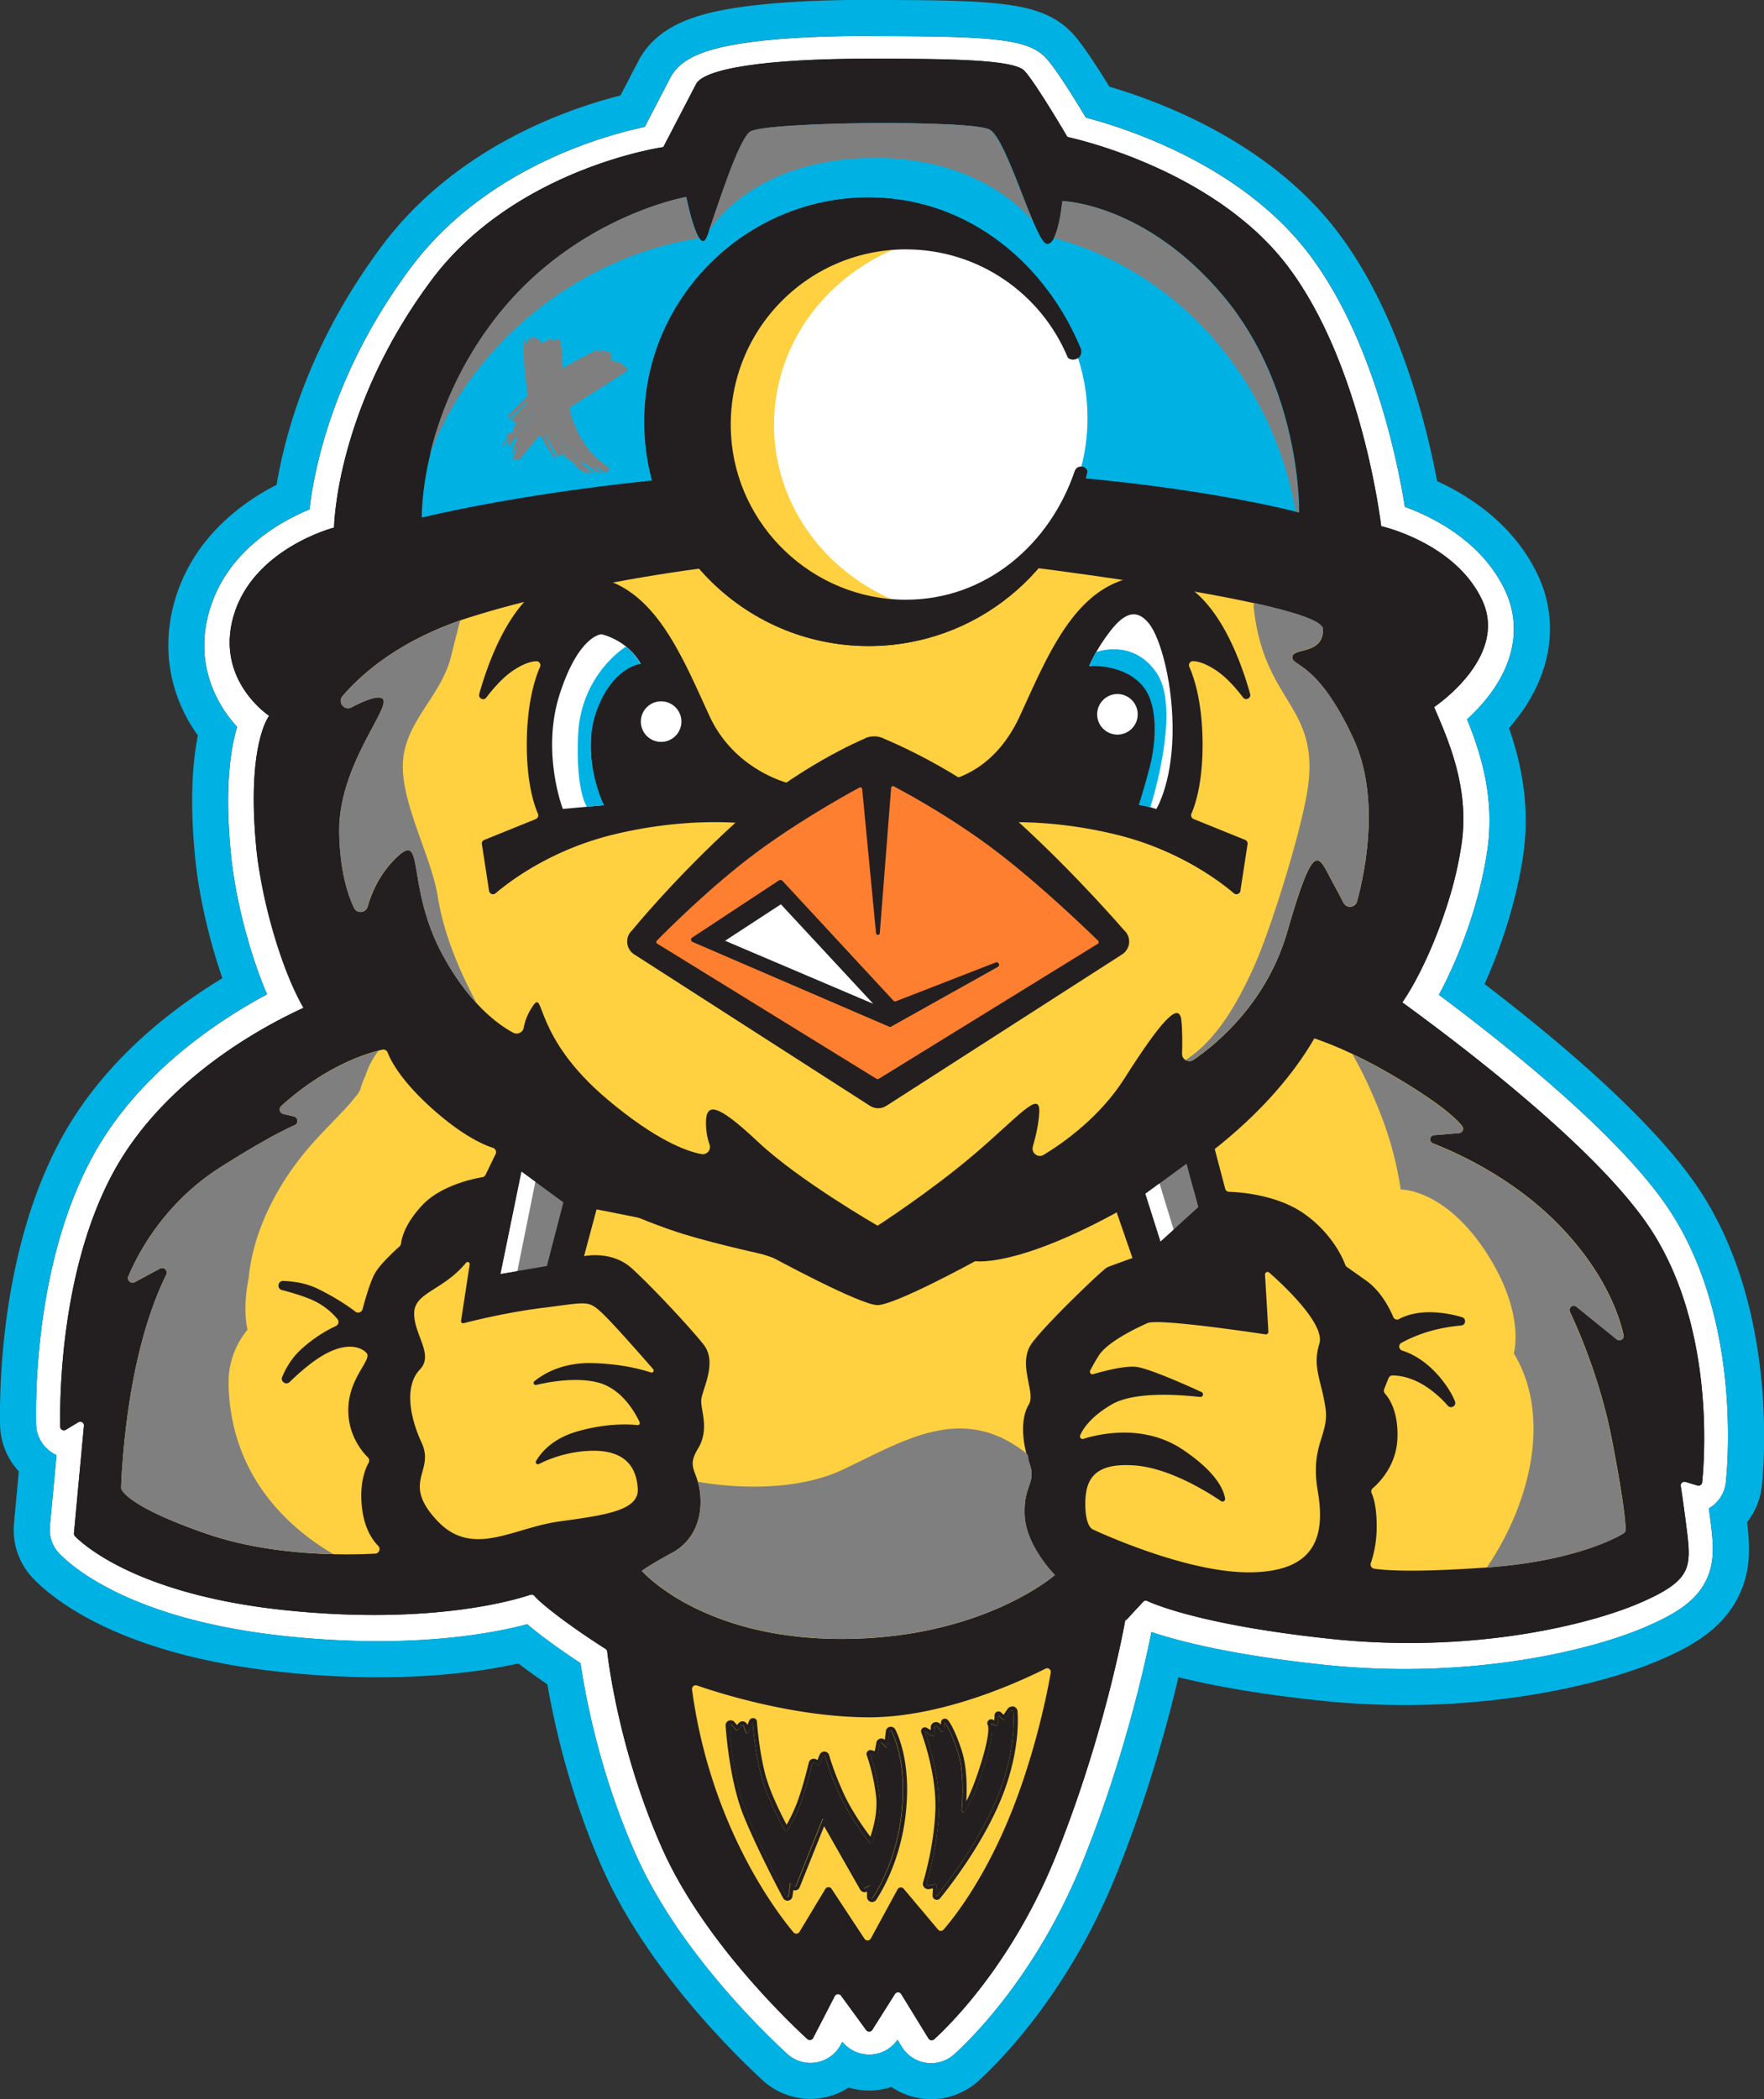 <svg xmlns="http://www.w3.org/2000/svg" xmlns:xlink="http://www.w3.org/1999/xlink" viewBox="0 0 252.17 300"><rect x="0" y="0" width="252.17" height="300" fill="#333333" stroke="none"/><defs><path id="reuse-0" d="M0 0h252.17v300H0z" class="cls-1"/></defs><defs><clipPath id="clippath"><use xlink:href="#reuse-0" class="cls-1"/></clipPath><clipPath id="clippath-1"><use xlink:href="#reuse-0" class="cls-1"/></clipPath><style>.cls-1{fill:none}.cls-3{fill:#00b2e3}.cls-4{fill:#fff}.cls-5{fill:#ffd040}.cls-7{fill:#231f20}.cls-8{fill:#807f7f}</style></defs><g id="Layer_1-2" clip-path="url(#clippath)"><g id="Charleston" clip-path="url(#clippath-1)"><path d="M124.38 5.14h-.03c-7.57 0-13.72.35-18.26 1.06-5.87.9-8.94 2.37-10.26 4.91l-3.66 7.03c-6.13 1.3-22.95 6.04-33.48 20.16-10.95 14.68-13.74 28.48-14.45 34.51-4.31 1.78-11.88 6.03-14.33 14.56-2.1 7.33.87 13.12 3.99 16.52-1 3.32-1.79 8.94-.89 18.15.63 6.47 2.67 14.21 5.16 20.07-7.18 3.85-18.42 11.33-24.84 23.01-7.99 14.53-8.28 33.1-8.17 38.44a4.953 4.953 0 0 0 2.92 4.4l-.95 10.21c-.13 1.44.37 2.87 1.38 3.9 2.15 2.2 10.84 9.55 32.59 11.8 4.43.46 8.8.69 12.97.69 10.43 0 17.62-1.44 21.3-2.42.42.35.92.76 1.53 1.24 2.08 1.63 4.48 3.26 6.09 4.32.68 4.64 2.73 15.8 7.98 27.52 6 13.42 18.02 25.06 21.55 28.31.91.84 2.1 1.3 3.33 1.3 1.85 0 3.53-1.02 4.38-2.67l.18-.35a4.955 4.955 0 0 0 3.84 1.83c1.63 0 3.12-.78 4.05-2.11l.61.99c.9 1.47 2.48 2.35 4.2 2.35 1.23 0 2.4-.45 3.31-1.28 2.7-2.45 12-11.68 18.45-27.76 5.9-14.7 8.82-27.98 9.73-32.58 3.85 1.3 11.5 3.3 24.73 4.69 3.78.4 7.63.6 11.45.6 15.08 0 27.68-3.1 34.43-6.01 3.83-1.65 6.72-3.3 8.33-6.01 1.61-2.7 1.43-5.45 1.06-8.5-.11-.89-.21-1.71-.31-2.44a4.898 4.898 0 0 0 2.43-3.77c.4-3.99 1.88-24.64-8.67-39.75-7.07-10.11-22.16-22.28-32.35-29.88 2.87-5.33 5.81-13.02 6.92-20.67 1.1-7.53-.97-13.95-2.9-18.7.93-.85 1.97-1.92 2.95-3.16 3.89-4.95 4.78-10.36 2.5-15.23-3.3-7.04-10.3-10.51-14.34-11.98-1.1-6.84-4.68-24.27-13.76-36.2-9.66-12.69-26.17-17.94-31.85-19.43-1.72-2.87-4.39-7.16-5.78-8.6-2.57-2.67-7.65-3.05-25.07-3.05" class="cls-4"/><path d="M124.38 5.14c17.42 0 22.5.38 25.07 3.05 1.39 1.44 4.06 5.74 5.78 8.6 5.67 1.49 22.19 6.74 31.85 19.43 9.09 11.94 12.66 29.36 13.76 36.2 4.03 1.48 11.04 4.95 14.34 11.98 2.28 4.87 1.39 10.27-2.51 15.23-.98 1.24-2.02 2.31-2.95 3.16 1.93 4.75 4 11.17 2.9 18.7-1.11 7.64-4.05 15.33-6.92 20.67 10.19 7.6 25.29 19.77 32.35 29.88 10.55 15.1 9.08 35.76 8.67 39.74a4.94 4.94 0 0 1-2.43 3.78c.1.73.2 1.55.31 2.44.37 3.05.55 5.8-1.06 8.5-1.62 2.71-4.5 4.36-8.33 6.01-6.76 2.91-19.35 6.01-34.43 6.01-3.82 0-7.67-.2-11.45-.6-13.24-1.39-20.88-3.39-24.73-4.69-.91 4.6-3.84 17.88-9.73 32.58-6.45 16.08-15.75 25.31-18.45 27.76-.91.82-2.08 1.28-3.31 1.28-1.73 0-3.3-.88-4.2-2.35l-.61-.99a4.894 4.894 0 0 1-4.05 2.11c-1.49 0-2.9-.68-3.84-1.83l-.18.35a4.908 4.908 0 0 1-4.38 2.67 4.89 4.89 0 0 1-3.33-1.3c-3.54-3.25-15.55-14.89-21.55-28.31-5.25-11.72-7.3-22.87-7.98-27.52-1.61-1.06-4.01-2.69-6.09-4.32-.61-.48-1.11-.88-1.53-1.24-3.68.98-10.87 2.42-21.3 2.42-4.18 0-8.54-.23-12.97-.69-21.74-2.25-30.44-9.6-32.59-11.8a4.949 4.949 0 0 1-1.38-3.9l.95-10.21c-1.68-.76-2.88-2.45-2.92-4.4-.1-5.34.18-23.91 8.17-38.44 6.42-11.67 17.65-19.16 24.84-23.01-2.5-5.86-4.53-13.6-5.16-20.07-.9-9.21-.12-14.84.88-18.15-3.13-3.4-6.09-9.19-3.99-16.52 2.44-8.53 10.02-12.78 14.33-14.56.71-6.03 3.5-19.83 14.45-34.51 10.54-14.12 27.36-18.86 33.48-20.16l3.66-7.03c1.32-2.54 4.39-4.01 10.27-4.92 4.55-.7 10.69-1.05 18.26-1.05h.03m0-5.14h-.03c-7.83 0-14.24.38-19.05 1.12-5.42.83-11.32 2.39-14.04 7.62l-2.57 4.93c-8.21 2.08-23.78 7.68-34.13 21.55-10.08 13.51-13.72 26.3-15.02 34.09-5.18 2.65-12.02 7.72-14.58 16.63-1.93 6.74-.71 13.59 3.33 19.19-.94 4.68-1.07 10.51-.4 17.4.53 5.41 1.97 11.7 3.9 17.29-7.87 4.78-17.13 12.18-22.97 22.81C.22 178.29-.1 197.99.01 203.66c.05 2.49 1.03 4.84 2.68 6.63L2 217.7c-.28 2.95.75 5.85 2.82 7.97 3.14 3.22 12.92 10.96 35.74 13.32 4.61.48 9.15.72 13.5.72 8.81 0 15.49-.97 20.05-1.97 1.38 1.06 2.84 2.1 4.14 2.98.96 5.55 3.21 15.88 8.01 26.59 6.41 14.32 19.05 26.58 22.77 30 1.86 1.71 4.28 2.65 6.81 2.65 1.99 0 3.89-.58 5.49-1.62.93.28 1.91.43 2.92.43 1.09 0 2.17-.18 3.18-.51 1.64 1.12 3.61 1.74 5.68 1.74 2.51 0 4.91-.93 6.77-2.61 2.9-2.63 12.9-12.55 19.76-29.65 4.46-11.12 7.26-21.4 8.82-28.04 4.68 1.16 11.28 2.4 20.34 3.35 3.96.42 7.99.63 11.99.63 15.86 0 29.24-3.32 36.47-6.43 4.11-1.77 8.26-3.97 10.72-8.1 2.41-4.04 2.21-7.94 1.77-11.61 1.17-1.49 1.92-3.3 2.12-5.23.43-4.3 2.01-26.62-9.57-43.21-6.59-9.44-19.38-20.28-30.08-28.47 2.66-5.88 4.66-12.49 5.52-18.38 1.04-7.13-.31-13.27-2.02-18.2.36-.41.7-.82 1.02-1.23 5.08-6.46 6.22-13.97 3.12-20.59-3.37-7.19-9.68-11.29-14.42-13.47-1.6-8.5-5.57-24.25-14.25-35.65-9.56-12.56-24.75-18.41-32.6-20.72-3.63-5.91-4.95-7.28-5.42-7.77C148.92.23 142.45 0 124.38 0" class="cls-3"/><path d="M200.47 143.29c3.2-4.65 7.2-13.96 8.47-22.65 1.18-8.12-1.98-15.02-3.93-19.58 0 0 10.72-7.08 6.87-15.29-3.84-8.21-14.43-10.56-14.43-10.56s-2.65-23.07-13.41-37.22c-10.77-14.14-31.44-18.4-31.44-18.4s-4.63-7.89-6.16-9.47c-1.52-1.58-10.27-1.72-22.08-1.72-15.33 0-23.74 1.49-24.85 3.63-1.11 2.14-4.68 9-4.68 9s-21.2 3.01-33.14 19.01C47.94 58.47 47.76 75.41 47.76 75.41s-11.59 2.97-14.38 12.67c-2.63 9.19 5.1 14.23 5.1 14.23s-3.29 4.07-1.82 19.06c.71 7.23 3.5 17.11 6.71 22.68-5.88 2.69-19.85 10.19-27.07 23.32-7.64 13.91-7.77 32.27-7.69 36.53 0 .41.46.65.8.44l1.79-1.08c.37-.23.84.07.8.5l-1.43 15.37c-.02.15.04.3.15.42 1.2 1.22 9.02 8.39 30.13 10.58 20.63 2.14 32.63-1.42 34.97-2.21.21-.07.44 0 .58.16.28.34.99 1.04 2.83 2.47 2.87 2.24 6.44 4.54 7.33 5.1.13.08.22.22.24.38.22 1.91 1.88 14.78 7.93 28.3 5.83 13.02 18.04 24.66 20.68 27.08.26.24.67.16.83-.15l3.09-5.98a.53.53 0 0 1 .9-.07l3.59 4.92c.22.3.68.29.88-.03l3.23-5.12c.21-.33.69-.33.9 0l3.9 6.35c.17.28.56.34.81.12 2.16-1.96 11.22-10.8 17.46-26.35 7.13-17.77 9.88-33.65 9.88-33.65l.09.11 2.44-2.63c.15-.17.4-.22.6-.12 1.56.71 8.76 3.57 26.32 5.42 20.15 2.12 36.84-2.02 44.04-5.12 7.2-3.1 7.44-4.91 6.82-10.01-.42-3.39-.75-5.62-.92-6.72-.06-.39.3-.7.68-.59l1.7.51c.32.09.65-.12.68-.45.38-3.72 1.78-23.13-7.97-37.08-7.54-10.8-24.98-24.3-34.86-31.49" class="cls-7"/><path d="M46.21 142.91c-.09-.01-.17 0-.25.03-1.7.65-20.78 8.27-29.66 24.43-7.64 13.91-7.77 32.27-7.69 36.53 0 .41.45.65.8.44l1.79-1.08c.37-.23.84.07.8.5l-1.43 15.37c-.02.15.04.3.15.42 1.2 1.22 9.02 8.39 30.13 10.58 20.63 2.14 32.63-1.42 34.97-2.21.21-.07.44 0 .58.16.28.34.99 1.04 2.83 2.47 2.87 2.24 6.44 4.54 7.33 5.1.13.08.22.22.24.38.22 1.91 1.88 14.78 7.93 28.3 5.83 13.02 18.04 24.66 20.68 27.08.26.24.67.16.83-.15l3.09-5.98a.53.53 0 0 1 .9-.07l3.59 4.92c.22.3.68.29.88-.03l3.23-5.12c.21-.33.69-.33.9 0l3.9 6.35c.17.28.56.34.81.12 2.16-1.96 11.22-10.8 17.46-26.35 7.13-17.77 9.88-33.65 9.88-33.65l.09.11 2.44-2.63c.15-.17.4-.22.6-.12 1.56.71 8.76 3.57 26.32 5.42 20.15 2.12 36.84-2.02 44.04-5.12 7.2-3.1 7.44-4.91 6.82-10.01-.42-3.39-.75-5.62-.92-6.72-.06-.39.3-.7.68-.59l1.7.51c.32.09.65-.12.68-.45.38-3.72 1.78-23.13-7.97-37.08-10.25-14.67-38.75-34.32-41.76-36.37a.524.524 0 0 0-.54-.03l-16.6 8.5s-.08.05-.12.08l-18.66 17.15s-.05.05-.08.06l-25.28 15.3a.61.61 0 0 1-.3.08l-17.43-.73c-.05 0-.11-.01-.16-.03L76.38 164.8a.615.615 0 0 1-.19-.12l-20.53-20.44a.567.567 0 0 0-.31-.15l-9.1-1.16Z" class="cls-7"/><path d="M54.66 150.02c.32-.07.64.1.76.41.43 1.13 1.88 4 6.37 8.02 4.31 3.86 7.35 5.17 8.67 5.59.38.12.56.55.38.91l-1.42 2.93c-.09.19-.27.33-.48.36-1.28.22-5.95 1.18-8.6 4.03-2.5 2.68-2.92 4.73-3 5.42-.02.17-.1.33-.22.44-.66.59-2.72 2.47-3.5 3.81-.66 1.13-1.41 3.73-1.79 5.16-.12.45-.66.64-1.03.35-.94-.72-2.73-1.97-5.37-3.26-1.6-.78-3.37-1.07-4.93-1.12-.79-.03-.97 1.1-.2 1.3 1.31.34 2.72.76 3.92 1.24 2.1.84 3.38 2.12 4.02 2.91.27.33.15.83-.24 1-1.01.46-2.93 1.48-4.95 3.32-1.34 1.22-2.19 2.7-2.71 3.95-.28.66.56 1.22 1.07.72 1.25-1.22 2.96-2.73 4.64-3.74 3.2-1.91 5.34-1.42 6.31-.45.97.97-2.49 3.42-2.57 8.07-.06 3.66 1.94 6.04 2.8 6.89.21.21.25.53.1.78-.49.89-1.41 3.14-.89 6.82.38 2.63 1.41 4.18 2.27 5.05.4.4.13 1.08-.43 1.11-4.15.22-14.73.39-24.08-2.83-10.07-3.47-11.86-5.72-12.18-6.34a.492.492 0 0 1-.06-.29c.03-1.11.37-9.8 2.4-18.55 1.35-5.82 2.99-9.73 4.05-11.86.28-.58-.34-1.17-.9-.87l-3.6 1.94c-.55.29-1.16-.26-.92-.83 1.36-3.25 5.15-10.55 13.31-15.69 5.52-3.48 8.69-5.13 10.47-5.92.58-.26.5-1.1-.12-1.24l-1.51-.36c-.51-.12-.69-.77-.3-1.12 2.06-1.9 7.57-6.45 14.47-8.07" class="cls-5"/><path d="m67.14 180.71-1.23 8.06a.3.3 0 0 0 .37.34c1.45-.38 6.25-1.57 11.42-2.21 6.19-.77 6.34-1.11 8.27.66 1.51 1.39 5.66 6.12 7.4 8.11.2.23-.03.58-.32.48-1.5-.5-4.47-1.27-8.57-1.34-4.15-.07-6.82 1.56-8.09 2.59-.25.2-.05.6.26.53 1.89-.45 5.8-1.15 8.89-.33 3.42.92 5.29 4.36 5.89 5.65.1.21-.07.45-.3.42-1.2-.13-4.43-.29-8.56.89-3.65 1.04-5.28 3.09-5.94 4.26-.15.26.13.55.4.42 1.27-.65 3.99-1.8 7.46-1.9 4.88-.13 6.52 2.35 6.68 5.45.16 3.1-4.63 3.74-11.27 4.66-6.65.92-12.4 5.29-17.48-.2s-.23-6.9-2.14-11.04c-1.91-4.14-2.34-8.31-.26-10.48 2.08-2.16-.92-5.03-.81-8.14.1-2.9 4.14-3.16 7.4-7.11.2-.24.58-.07.53.23m115.59-33.06c.09-.29.37-.48.67-.43 1.65.26 7.11 1.44 15.7 6.47 6.65 3.89 9.06 6.14 9.93 7.26.3.38.05.94-.43.98l-3.58.3c-.64.05-.78.94-.18 1.17 4 1.57 11.81 5.24 18.12 11.77 6.5 6.72 8.52 12.84 9.14 15.64.12.56-.53.97-.98.6l-5.75-4.66c-.5-.41-1.22.14-.94.73 1.62 3.46 4.42 10.18 5.98 18.16 1.76 9.05 1.97 12.08 1.98 12.98a.6.6 0 0 1-.29.52c-1.32.79-7.37 4.02-19.76 4.89-10.31.73-14.42.39-15.9.16a.613.613 0 0 1-.48-.8c.34-.96.89-2.93.84-5.58-.04-2.53-.45-3.82-.72-4.4a.615.615 0 0 1 .16-.72c.97-.83 3.39-3.28 3.53-7.16.14-3.82-1.21-5.73-1.79-6.37a.624.624 0 0 1-.11-.63l.62-1.56a.62.62 0 0 1 .55-.39c.91-.01 3.2.2 5.86 2.34.89.71 1.55 1.37 2.05 1.96.45.53 1.3.04 1.04-.61-.38-.94-1.02-2.05-2.05-3.31-2.06-2.49-4.15-3.52-5.49-3.94-.51-.16-.58-.86-.11-1.11 1.13-.62 2.94-1.44 5.28-1.97 1.27-.28 2.36-.43 3.25-.5.68-.05.78-1 .13-1.19-.97-.3-2.18-.56-3.58-.67-2.81-.22-4.57.47-5.41.93-.31.17-.71.04-.84-.29-.5-1.2-1.76-3.71-3.9-5.22l-2.73-1.93a.601.601 0 0 1-.22-.28c-.3-.82-1.8-4.42-5.83-7.29-3.86-2.75-9.2-3.12-10.78-3.17-.27 0-.5-.19-.57-.45l-2.38-9.05c-.06-.24.03-.5.23-.65 1.53-1.11 7.79-5.97 9.76-12.52" class="cls-5"/><path d="m180.84 182.19.48 8.12a.37.37 0 0 1-.43.39c-2.58-.39-15.38-2.27-16.85-1.61-1.64.73-5.76 2.7-6.99 4.68-.58.94-.96 1.63-1.2 2.1-.15.29.12.62.44.52 1.38-.41 4.25-1.18 5.98-1.06 1.61.11 6.55 2.27 9.48 3.61.39.18.23.76-.2.71-3.4-.38-9.51-.75-12.63 1.07-3 1.75-4.1 3.48-4.51 4.42-.12.29.15.59.46.5 2.08-.66 8.58-2.25 14.22 1.54 4.82 3.23 5.85 5.77 6.04 6.98.05.33-.3.56-.58.37-1.78-1.21-7.29-4.7-12.27-5.09-6.04-.47-7.13 2.17-7.13 5.5s1.08 3.64 1.08 3.64 12.94 6.13 22.24 6.13c9.3 0 11.08-4.81 9.92-11.55-1.16-6.74 1.69-8.01 1.08-12.02-.61-4.02-1.89-5.75-.86-9.11.85-2.79-5.11-8.35-7.16-10.15a.373.373 0 0 0-.62.3" class="cls-5"/><path d="m85.28 172.84-1.79 6.69s3.96-.9 6.88 1.78 8.19 8.31 10.21 10.85c2.02 2.55-.2 6.41-.33 7.89-.13 1.48 1.24 4.16-.48 7s.03 3.03.34 6.61c.31 3.57-1.08 6.67-4.03 8.26-2.96 1.59-4.33 2.58-4.33 2.58s8.4 9.73 28.53 9.73 30.52-9.13 30.52-9.13-4.16-4.15-4.33-8.59c-.17-4.44 1.76-4.4.65-7.51-1.11-3.1-1.18-6.41-.07-8.23 1.11-1.82-1.75-5.88.52-8.89 2.27-3.01 10.16-10.53 10.72-10.77.56-.23 3.6-1.32 3.6-1.32l-2.88-8.33-13.22 2.75-14.39 7.09-19.08-.94-15.81-5.29-11.22-2.23Zm13.65 68.62c-.05-.39.33-.71.7-.58 3.02 1.05 13.95 4.55 24.63 4.55s21.92-5.3 25.19-6.95c.39-.2.84.13.76.57-.47 2.69-1.95 10.2-5 18.33-4.01 10.69-8.89 16.75-10.32 18.39a.52.52 0 0 1-.8-.01l-4.91-5.83a.526.526 0 0 0-.87.09l-3.82 7.02c-.19.35-.69.37-.91.04l-4.7-7.13a.529.529 0 0 0-.9.02l-3.69 6.12a.53.53 0 0 1-.86.07c-2.27-2.7-11.86-15.11-14.5-34.69" class="cls-5"/><path d="M205 101.04s10.72-7.08 6.87-15.29c-3.84-8.21-14.43-10.56-14.43-10.56s-2.65-23.07-13.41-37.22c-10.77-14.14-31.44-18.4-31.44-18.4s-4.63-7.89-6.16-9.47c-1.52-1.58-10.27-1.72-22.08-1.72-15.33 0-23.74 1.49-24.85 3.63-1.11 2.14-4.68 9-4.68 9s-21.2 3.01-33.14 19.01C47.93 58.45 47.75 75.39 47.75 75.39s-11.59 2.97-14.38 12.67c-2.63 9.19 5.1 14.23 5.1 14.23s-3.29 4.07-1.82 19.06c1.57 16.09 14.47 29.06 14.47 29.06l3.74-4.32s2.93 5.35 13.63 14.49c10.7 9.14 24.34 14.3 29.35 15.83s12.15 3.06 12.15 3.06 12.95 7.05 15.45 7.05 13.97-6.28 13.97-6.28 7.4 1.26 26.82-10.83 23.61-25.08 23.61-25.08l2.79 5.24s13.33-8.61 16.3-28.97c1.18-8.12-1.98-15.02-3.93-19.58" class="cls-7"/><path d="M104.35 81.34c-.15-.05-2.22-.35-2.37-.33-2.05.24-19.53 2.4-34.77 7.19-9.72 3.05-15.31 7.87-18.24 11.28-.75.87.25 2.14 1.28 1.61 1.9-1 3.88-1.8 4.48-1.21 1.24 1.23-6.42 9.57-6.23 19.18.1 5.28 1.17 8.68 2.11 10.68.41.87 1.68.77 1.94-.16.55-1.94 1.7-4.68 4.09-6.99 4.21-4.07 1.27 4.02 6.69 13.96 3.81 6.98 7.92 9.91 10.03 11.04.62.33 1.39-.03 1.51-.72.14-.82.5-1.94 1.34-3.15 1.68-2.42-.05 4.44 10.65 13.43 6.77 5.69 11.12 7.35 13.4 7.79.79.15 1.44-.61 1.17-1.37-.26-.73-.5-1.73-.51-3.01-.03-3.02 1.51-2.95 7.44 2.63 5.93 5.58 17.1 11.98 17.1 11.98s7.54-4.86 13.82-10.21c6.28-5.35 9.38-9.21 9.29-6.1-.05 1.59-.49 3.51-.92 5.01-.26.91.73 1.67 1.54 1.18 2.95-1.79 8.07-5.44 11.56-10.93 5.16-8.12 7.85-11.16 8.13-8.27.16 1.55.14 3.38.1 4.73-.03.85.92 1.37 1.62.9 3.31-2.26 10.51-8.16 13.44-18.37 3.87-13.48 4.43-10.78 6.3-7.32.7 1.29 1.28 2.38 1.73 3.25.44.84 1.68.7 1.93-.22 1.26-4.68 3.28-15.06-.56-23.33-5.13-11.04-8.78-10.19-8.7-11.58.08-1.4 4.45-.28 4.39-3.98-.05-3.5-37.51-8.34-41.9-8.88-.24-.03-.48.02-.68.15l-15.01 6.11c-.18.11-.38.17-.59.16l-13.63-.45c-.1 0-.2-.02-.3-.05l-12.67-5.59Z" class="cls-5"/><path d="m68.89 120.66 1.02 6.65c.07.45.6.65.94.35 2.02-1.72 7.9-6.19 16.73-8.36 9.96-2.45 17.75-1.75 19.23-1.58.17.02.33-.03.45-.15l7.02-4.32c.36-.32.18-.91-.29-1-2.37-.42-9.25-2.72-12.58-9.95-4.4-9.58-8.64-20.33-19.28-20.02-7.96.23-12.06 11.33-13.62 16.9-.17.61.63 1.02 1.01.51 1.02-1.34 2.37-2.88 3.82-3.85 1.57-1.05 2.65-1.32 3.32-1.34.43-.02.71.43.54.82-.6 1.34-1.81 4.74-1.89 10.54-.08 5.94 1.06 9.23 1.59 10.43.13.3-.01.64-.31.77l-7.36 2.98c-.25.1-.4.36-.35.62m109.46 0-1.02 6.65a.57.57 0 0 1-.94.35c-2.02-1.72-7.9-6.19-16.73-8.36-9.96-2.45-17.75-1.75-19.23-1.58a.532.532 0 0 1-.45-.15l-5.36-4.88c-.36-.32-.18-.91.29-1 2.37-.42 7.59-2.17 10.91-9.4 4.4-9.58 8.64-20.33 19.28-20.02 7.96.23 12.06 11.33 13.62 16.9.17.61-.63 1.02-1.01.51-1.02-1.34-2.37-2.88-3.82-3.85-1.57-1.05-2.65-1.32-3.32-1.34-.43-.02-.71.43-.54.82.6 1.34 1.81 4.74 1.89 10.54.08 5.94-1.06 9.23-1.59 10.43-.13.3.01.64.31.77l7.36 2.98c.25.1.4.36.35.62" class="cls-7"/><path d="M98.12 28.15S81.4 31.04 70.06 46.54C59.93 60.37 60.3 73.97 60.3 73.97S88.02 67 125.45 67s60.27 6.25 60.27 6.25.37-17.56-10.79-30.89c-11.16-13.33-23.04-13.62-23.04-13.62s-.59 6.35-2.25 6.11c-1.66-.24-5.63-14.88-8.13-16.32-2.5-1.44-32.34-1.15-34.27.3-1.93 1.45-5.43 13.39-6.26 15.15-1.18 2.5-2.87-5.84-2.87-5.84" class="cls-3"/><path d="M160.7 132.96s-6.88-8.01-15.07-15.46c-8.18-7.45-19.2-11.9-19.2-11.9-.99-.56-2.23-.42-2.92 0 0 0-9.62 4-18.38 11.98s-14.77 15.38-14.77 15.38c-1.05.96-.91 2.66.29 3.43l33.71 21.65c.72.46 1.63.46 2.35 0l33.71-21.65c1.2-.77 1.34-2.47.29-3.43" class="cls-7"/><path d="M91.58 94.86s-5.76.38-6.87 8.1c-1.11 7.73 1.62 12.11 1.62 12.11l-5.87.54s-3.15-8.13-.42-16.5 5.94-8.47 5.94-8.47 3.68.78 5.61 4.21m5.82 8.28c0-1.6-1.3-2.9-2.9-2.9s-2.9 1.3-2.9 2.9 1.3 2.9 2.9 2.9 2.9-1.3 2.9-2.9m58.29-7.93s.94-2.34 3.05-5.05c2.11-2.7 3.81-3.12 5.49-1.05 1.68 2.07 3.54 8.84 3.38 15.94-.15 7.1-2.32 10.58-2.32 10.58l-1.96-.59s8.57-22.31-7.65-19.83" class="cls-4"/><path fill="#ff7f30" d="m125.59 154.2 31.35-19.32c.16-.1.17-.33.02-.45 0 0-7.78-7.66-14.78-12.95-7-5.29-14.36-9.07-14.36-9.07a.268.268 0 0 0-.43.19l-1.62 20.76c-.03.33-.5.33-.54 0l-1.98-20.59a.268.268 0 0 0-.43-.19s-8.28 4.41-15.23 9.66c-6.95 5.25-13.66 12.17-13.66 12.17-.15.12-.14.35.02.45l31.35 19.32c.09.05.2.05.28 0"/><path d="M111.82 125.85 127.71 143c.08.09.21.13.33.11l14.35-5.58c.42-.09.61.51.21.68l-15.23 8.52a.36.36 0 0 1-.27 0L99 134.62a.355.355 0 0 1-.06-.62l12.42-8.18c.15-.1.34-.07.46.05" class="cls-7"/><path d="m103.65 134.45 7.98-5.21 13.2 14.22-21.18-9.01zm51.81-74.7c0-15.25-12.36-27.61-27.61-27.61s-27.61 12.36-27.61 27.61 12.36 27.61 27.61 27.61S155.46 75 155.46 59.75" class="cls-4"/><path d="M154.56 49.97c-4.97-12.17-15.92-21.46-29.72-21.74-17.47-.36-32.18 13.63-32.68 31.1-.52 18.13 14.02 33 32.04 33 15.26 0 28.03-10.66 31.26-24.94-.19-.81-1.28-.97-1.69-.25l-.06.1c-3.52 10.49-12.67 18.52-24.28 18.47-13.15-.06-24.16-10.49-24.88-23.62-.79-14.47 10.7-26.45 25-26.45 10.44 0 19.39 6.39 23.15 15.48.75.66 1.92.1 1.87-.9v-.26Z" class="cls-7"/><path d="M89.48 92.41s-6.45 3.9-6.84 12.63c-.36 8.11 1.26 10.26 1.26 10.26l2.42-.22s-3.35-6.97-1.07-13.37c2.27-6.41 6.33-6.84 6.33-6.84s-.4-.7-1-1.4-1.1-1.05-1.1-1.05m66.22 2.78s5.16-.43 7.83 3.07c2.08 2.72 1.73 7.96.8 11.47-.93 3.51-1.54 5.3-1.54 5.3l1.65.33s4.47-13.86.95-19.13c-3.43-5.14-8.75-3.02-8.75-3.02l-.94 1.99Z" class="cls-3"/><path d="M162.64 102.09c0-1.6-1.3-2.9-2.9-2.9s-2.9 1.3-2.9 2.9 1.3 2.9 2.9 2.9 2.9-1.3 2.9-2.9" class="cls-4"/><path d="M32.68 197.81c-.07-2.99.98-5.66 2.7-7.77-.2-.98-.31-2-.3-3.06.01-1.47.19-2.92.47-4.33.61-6.53 3.9-12.95 8.05-17.99 2.01-2.44 4.31-4.6 6.42-6.94.33-.37.65-.83 1.01-1.22.08-.12.17-.24.24-.36.07-.11.14-.25.22-.4.19-.69.44-1.36.75-2 .43-1.34 1.07-2.53 1.88-3.58-6.64 1.72-11.92 6.08-13.93 7.92-.39.36-.22 1 .3 1.12l1.51.36c.62.14.7.99.12 1.24-1.78.79-4.96 2.44-10.47 5.92-8.16 5.14-11.95 12.44-13.31 15.69-.24.57.38 1.12.92.83l3.6-1.94c.57-.3 1.19.29.9.87-1.05 2.13-2.7 6.04-4.05 11.86-2.03 8.75-2.36 17.44-2.4 18.55 0 .1.02.2.06.29.31.62 2.1 2.87 12.18 6.34 6.25 2.15 13.05 2.79 18.11 2.91-8.93-5.27-14.75-13.41-14.99-24.31m183.74-4.39c5.42 8.97 2.39 21.39-3.87 30.61 12.24-.89 18.23-4.08 19.54-4.87a.6.6 0 0 0 .29-.52c0-.9-.22-3.93-1.98-12.98-1.55-7.98-4.36-14.71-5.98-18.16-.28-.59.43-1.14.94-.73l5.75 4.66c.45.36 1.11-.04.98-.6-.62-2.8-2.64-8.92-9.14-15.64-6.31-6.53-14.12-10.19-18.12-11.77-.6-.24-.47-1.12.18-1.17l3.58-.3c.48-.04.73-.6.43-.98-.87-1.12-3.27-3.37-9.93-7.26a76.642 76.642 0 0 0-5.75-3.05c1.52 2.63 2.8 5.46 3.94 8.33 1.41 3.55 2.4 7.24 2.97 11.01 0 0 6.15-.15 12.05 8.74 5.89 8.88 4.11 14.7 4.11 14.7m-69.67 14.26c.35.27.24.86.4 1.29 1.11 3.1-.82 3.06-.65 7.51.17 4.44 4.33 8.59 4.33 8.59s-10.39 9.13-30.52 9.13-28.53-9.74-28.53-9.74 1.37-.99 4.33-2.57c2.96-1.59 4.35-4.69 4.03-8.26-.07-.77-.2-1.38-.35-1.89 0 0 11.96 2.43 20.79-1.76 8.83-4.18 17.01-9.5 26.17-2.29m46.7-102.25c-5.13-11.04-8.78-10.19-8.7-11.58.08-1.4 4.45-.28 4.39-3.98-.02-1.17-4.18-2.48-9.89-3.73 0 .16-.02.33-.02.49 1.37 13.58 9.15 14 7.83 25.34-.67 5.72-5.27 20.62-7.83 26.26-2.26 4.98-5.22 10.33-9.72 13.23.32.19.75.22 1.11-.03 3.31-2.26 10.51-8.16 13.44-18.37 3.87-13.48 4.43-10.78 6.3-7.32.7 1.29 1.28 2.38 1.73 3.25.44.84 1.68.7 1.93-.22 1.26-4.68 3.28-15.06-.56-23.33M62.56 128.04c-.92-5.76-5.42-13.58-4.94-19.37.47-5.72 5.44-9.22 6.84-14.79.43-1.72.86-3.47 1.33-5.2-8.85 3.06-14.04 7.57-16.83 10.81-.75.88.25 2.14 1.27 1.61 1.9-1 3.88-1.8 4.48-1.21 1.24 1.23-6.42 9.57-6.23 19.18.1 5.28 1.17 8.68 2.11 10.68.41.87 1.68.77 1.94-.16.55-1.94 1.7-4.68 4.09-6.99 4.21-4.07 1.27 4.02 6.69 13.96 1.63 3 3.32 5.24 4.89 6.92-2.59-4.86-4.77-9.97-5.64-15.43m11.99 39.4-2.99 14.61 6.62-1.13 2.36-9.09-5.99-4.39zm89.19 3.15 5.88-4.28 1.69 6.19-5.41 4.91-2.16-6.82z" class="cls-8"/><path d="m74.55 167.45 1.98 1.45-2.57 12.75-2.4.41 2.99-14.61zm89.19 3.15 2.16 6.82 1.87-1.69-2.01-6.6-2.02 1.47z" class="cls-4"/><path d="M104.55 246.48c-.11-.13-.3-.03-.29.14.13 1.83.7 8.19 2.54 12.7 1.83 4.5 4.75 10.07 5.6 11.68.08.15.29.11.31-.07l.25-1.87.54.52c.09.08.22.05.27-.06l3.78-9.47c.05-.14.23-.15.3-.02l5.55 9.76c.05.08.15.11.23.06l.56-.35c.11-.07.25.02.25.16v1.44c0 .18.21.26.31.11.9-1.37 3.51-5.85 4.16-12.43.63-6.39-.85-10.1-1.47-11.34-.08-.16-.3-.11-.32.07l-.23 2.06c-.02.15-.19.22-.29.11l-.55-.59c-.1-.1-.26-.05-.28.09l-.31 1.62c-.02.1-.12.17-.21.14l-.88-.27s.94 2.44 1.35 5.91c.34 2.91-.73 5.89-1.09 6.77-.05.12-.2.15-.28.04-.64-.82-2.92-3.82-4.29-6.82-1.2-2.61-1.86-4.68-2.12-5.56-.05-.16-.25-.17-.32-.02l-.46 1.13c-.04.09-.14.13-.22.09l-.6-.28c-.1-.05-.2 0-.23.12-.18.75-.84 3.41-1.6 5.52-.71 1.96-1.64 3.53-1.99 4.11-.07.11-.22.11-.28 0-.56-1.02-2.73-5.04-3.51-8.24-.9-3.69-1.13-7.33-1.13-7.33l-.66 1.51c-.06.14-.25.14-.31 0l-.35-.93c-.05-.12-.2-.15-.28-.05l-.52.62a.16.16 0 0 1-.25 0l-.67-.77Z" class="cls-7"/><path d="M107.6 246.11s.23 3.63 1.13 7.33c.78 3.2 2.94 7.23 3.51 8.24.03.06.09.09.14.09.05 0 .11-.03.14-.08.35-.57 1.28-2.15 1.99-4.11.77-2.1 1.42-4.77 1.6-5.52.02-.08.09-.13.16-.13.02 0 .05 0 .07.02l.6.28s.05.02.07.02c.07 0 .13-.04.16-.11l.46-1.12c.03-.07.09-.11.16-.11s.14.04.16.13c.26.88.92 2.95 2.12 5.56 1.38 2.99 3.65 6 4.3 6.82.03.04.08.07.13.07.06 0 .13-.04.15-.11.36-.88 1.43-3.86 1.09-6.77-.41-3.47-1.35-5.91-1.35-5.91l.87.27h.05c.08 0 .15-.06.17-.15l.31-1.63c.02-.09.09-.15.17-.15.04 0 .08.02.12.05l.55.59s.08.05.12.05c.08 0 .16-.06.17-.16l.23-2.06c.01-.1.09-.16.17-.16.06 0 .11.03.15.09.62 1.23 2.1 4.95 1.47 11.34-.65 6.58-3.26 11.06-4.16 12.43-.03.05-.08.08-.13.08-.09 0-.17-.07-.17-.19v-1.44c0-.11-.08-.18-.17-.18-.03 0-.06 0-.08.03l-.56.35s-.06.02-.08.02a.15.15 0 0 1-.14-.09l-5.55-9.76a.162.162 0 0 0-.14-.09c-.06 0-.13.04-.16.11l-3.79 9.47c-.03.07-.09.11-.16.11a.16.16 0 0 1-.11-.05l-.54-.52-.25 1.87c-.01.1-.09.16-.17.16-.06 0-.11-.03-.15-.09-.85-1.61-3.77-7.18-5.6-11.68-1.84-4.51-2.41-10.87-2.54-12.7 0-.12.08-.2.17-.2.04 0 .09.02.12.06l.67.77s.08.06.12.06.09-.02.13-.06l.52-.62s.08-.06.13-.06c.07 0 .13.04.16.11l.35.93c.03.08.09.11.16.11s.12-.03.15-.1l.66-1.51m0-.56a.56.56 0 0 0-.51.33l-.28.64-.02-.04a.713.713 0 0 0-.68-.47.73.73 0 0 0-.55.25l-.23.27-.37-.42c-.14-.16-.33-.25-.54-.25s-.39.08-.53.23c-.14.15-.21.35-.19.56.13 1.86.72 8.29 2.58 12.87 1.84 4.52 4.77 10.12 5.63 11.73.13.24.37.39.63.39.37 0 .67-.27.72-.64l.12-.87c.08.03.16.04.24.04.3 0 .56-.18.67-.46l3.49-8.72 5.15 9.06a.723.723 0 0 0 .98.28v.76c0 .41.33.74.73.74.24 0 .46-.12.6-.33 1.06-1.62 3.6-6.1 4.25-12.68.64-6.48-.86-10.3-1.53-11.64a.706.706 0 0 0-.64-.4c-.37 0-.68.28-.72.65l-.14 1.23a.703.703 0 0 0-.5-.2c-.35 0-.65.25-.71.6l-.23 1.21-.46-.14c-.05-.02-.11-.02-.16-.02-.15 0-.3.06-.41.18-.15.16-.19.38-.11.58 0 .02.92 2.42 1.32 5.78.27 2.27-.38 4.62-.81 5.85-.92-1.22-2.67-3.69-3.8-6.15-1.16-2.53-1.81-4.52-2.09-5.49a.714.714 0 0 0-.69-.53.73.73 0 0 0-.67.45l-.31.75-.23-.11a.67.67 0 0 0-.31-.07c-.33 0-.62.23-.7.56-.18.76-.83 3.38-1.58 5.46a22.77 22.77 0 0 1-1.59 3.42c-.83-1.56-2.47-4.82-3.13-7.5-.88-3.6-1.11-7.19-1.11-7.23a.544.544 0 0 0-.46-.51h-.1m24.53 1.9s2.27 5.89 2.04 11.43c-.19 4.7-1.4 9.09-1.77 10.32-.05.16.09.3.25.27l.93-.19c.14-.03.27.08.26.22l-.07 1.44s.06.08.09.04c.76-.93 5.95-7.38 8.7-14.21 2.38-5.92 2.35-10.52 2.24-12.12-.01-.21-.28-.27-.39-.1l-.78 1.16c-.07.11-.23.13-.32.04l-.65-.6-.07 1.28c0 .15-.17.25-.31.18l-.67-.32s.79.71-1.18 6.72c-1.25 3.81-2.15 5.3-2.64 5.89-.13.16-.39.05-.38-.16.13-1.44.38-5.52-.52-8.29-1.11-3.42-1.9-4.24-1.9-4.24l-.09 1.11c-.02.18-.24.27-.37.13l-.63-.68c-.13-.14-.37-.05-.37.14l-.03 1.01c0 .17-.19.27-.33.18l-1.03-.65Z" class="cls-7"/><path d="M144.64 244.45c.1 0 .21.07.21.2.11 1.59.14 6.2-2.24 12.12-2.75 6.83-7.94 13.28-8.7 14.21 0 .01-.02.02-.03.02-.03 0-.05-.02-.05-.05l.08-1.44c0-.13-.09-.23-.22-.23h-.04l-.93.19h-.05c-.14 0-.25-.13-.21-.27.37-1.23 1.58-5.62 1.77-10.32.23-5.55-2.04-11.43-2.04-11.43l1.03.65s.08.03.11.03c.11 0 .21-.09.22-.21l.03-1.01c0-.13.11-.21.22-.21.06 0 .11.02.16.07l.63.68s.1.07.16.07c.1 0 .21-.08.22-.2l.09-1.11s.78.82 1.9 4.24c.9 2.78.65 6.85.52 8.29-.01.14.1.23.22.23.06 0 .12-.02.16-.08.49-.58 1.39-2.07 2.64-5.89 1.97-6 1.18-6.72 1.18-6.72l.67.32s.06.02.09.02c.11 0 .21-.08.22-.2l.07-1.27.66.6s.09.06.14.06a.2.2 0 0 0 .18-.1l.78-1.16c.05-.07.11-.1.18-.1m0-.55c-.26 0-.5.13-.64.34l-.56.83-.36-.33c-.1-.1-.24-.15-.38-.15a.544.544 0 0 0-.55.52l-.04.76-.21-.1a.533.533 0 0 0-.24-.06c-.18 0-.35.09-.46.25-.13.2-.12.45 0 .63.05.15.35 1.33-1.25 6.22-.76 2.32-1.38 3.74-1.84 4.61.1-1.96.08-4.95-.64-7.18-1.12-3.44-1.94-4.36-2.03-4.45a.56.56 0 0 0-.58-.14c-.21.07-.35.26-.37.48l-.03.35-.11-.12a.766.766 0 0 0-1.33.5v.41l-.54-.33a.51.51 0 0 0-.29-.08c-.13 0-.25.04-.35.13-.18.15-.25.4-.16.63.02.06 2.23 5.85 2 11.21-.19 4.63-1.38 8.97-1.75 10.18-.07.23-.03.48.12.68.15.19.38.31.62.31.05 0 .11 0 .16-.02l.5-.1-.05 1a.618.618 0 0 0 .61.64c.18 0 .35-.08.47-.22.99-1.2 6.04-7.54 8.79-14.36 2.41-5.98 2.4-10.63 2.28-12.36a.767.767 0 0 0-.77-.72" class="cls-7"/><path d="M155.41 59.75c0-15.25-12.36-27.61-27.61-27.61s-27.61 12.36-27.61 27.61 12.36 27.61 27.61 27.61S155.41 75 155.41 59.75" class="cls-4"/><path d="M127.23 33.11c1.45-.09 1.9 1.92.57 2.5-4.46 1.95-8.2 4.76-11.04 8.22-4.02 4.86-6.12 10.85-6.12 16.89 0 6.04 2.12 12.03 6.13 16.88 2.84 3.47 6.6 6.28 11.07 8.23 1.33.58.87 2.59-.57 2.5-1.58-.1-3.17-.36-4.73-.77-3.71-.98-7.26-2.87-10.27-5.45-3.02-2.58-5.48-5.88-7.16-9.56-.38-.92-.76-1.85-1.09-2.79 0-.03-.02-.06-.03-.09-.27-.94-.55-1.88-.78-2.84 0-.04-.02-.07-.02-.11-.16-.96-.33-1.93-.46-2.9 0-.04 0-.08-.01-.12l-.17-2.91v-.15l.17-2.91s0-.08.01-.12c.13-.97.29-1.94.46-2.9 0-.04.01-.07.02-.11.23-.96.52-1.9.78-2.84 0-.03.02-.06.03-.09.32-.95.71-1.87 1.09-2.79 1.68-3.68 4.15-6.98 7.16-9.56 3.02-2.58 6.56-4.47 10.27-5.45 1.55-.41 3.12-.67 4.69-.77" class="cls-5"/><path d="M99.94 34.05c-.96-1.38-1.87-5.9-1.87-5.9s-16.72 2.89-28.06 18.39a51.495 51.495 0 0 0-8.53 18.33c6.06-15.99 21.51-28.25 38.47-30.82" class="cls-8"/><path d="m74.8 48.73.12-.42c.06.33.12.67.19 1.05.19-.37.36-.7.58-1.14.11.22.15.31.25.49.04-.3.06-.49.1-.78l.2.36c.05-.06.1-.11.17-.18.06.11.11.2.17.3.07-.1.14-.19.2-.27l.07.03c-.03.1-.06.2-.09.33.16 0 .29.02.34.02.1.19.19.37.27.53.53-.25.98-.47 1.47-.71.07.15.12.27.19.43.08-.09.1-.16.15-.17.23-.05.47-.1.72-.11.05 0 .2.16.21.24.1.56.19 1.12.24 1.67.06.72.06 1.43.09 2.24.68-.4 1.24-.75 1.84-1.07 1.14-.6 2.3-1.18 3.45-1.77-.13.15-.27.29-.42.46.48-.06.89-.12 1.44-.19-.16.18-.22.25-.35.4.34-.14.57-.23.75-.3.1.32.2.61.32.96-.04.07-.14.22-.21.32.64.18 1.2.34 1.78.51-.1.14-.15.22-.14.2.32.19.63.32.82.51.06.06-.13.32-.28.43-.42.32-.87.63-1.33.92-2.14 1.36-4.3 2.71-6.43 4.08-.17.11-.28.37-.23.55.2.73.43 1.46.73 2.17.72 1.69 1.65 3.32 3.24 4.74.56.5 1.22.95 1.76 1.37-.16.21-.33.41-.49.63-.6-.33-1.15-.63-1.7-.93-.02.02-.04.04-.06.07.42.29.83.59 1.25.88l-.05.07c-.2-.1-.4-.21-.65-.33.02.11.04.18.06.29-.82-.5-1.44-1.15-2.28-1.55-.05.04-.09.08-.14.13.57.45 1.13.9 1.7 1.35a.55.55 0 0 1-.07.09c-.35-.13-.69-.27-1.07-.42.22.25.42.49.63.74-.75-.46-1.7-.89-2.06-1.47-.43-.71-1.66-.91-1.61-1.83-.2.25-.31.39-.44.56-.11-.12-.18-.18-.26-.27-.01.1-.02.17-.03.23-.05 0-.1.01-.16.02-.6-1.05-1.2-2.09-1.81-3.14-.04.09-.04.17 0 .25.33.66.68 1.31 1 1.97.05.11-.03.24-.06.36-.04-.01-.08-.02-.13-.03-.1-.09-.23-.18-.29-.28-.41-.7-.8-1.41-1.23-2.18-1.06 1.25-2.1 2.49-3.14 3.73-.02-.01-.04-.03-.07-.04.02-.08.03-.15.05-.25-.23.03-.43.05-.8.09.22-.6.42-1.12.62-1.64-.03-.01-.06-.02-.08-.04l-.69.9c-.02-.01-.03-.02-.05-.03.3-.77.6-1.53.9-2.3-.07-.03-.14-.05-.21-.08-.33.46-.66.91-.99 1.37l-.12-.06c.04-.29.08-.58.14-.93l-.97.91c-.05-.08-.08-.12-.07-.14.41-.44.89-.84.77-1.5-.02-.12.28-.35.37-.32.43.14.41-.12.47-.27.08-.18.05-.4.14-.58.11-.21.3-.38.44-.56-.21-.04-.43-.09-.68-.14.08-.12.14-.2.23-.32-.17.04-.27.06-.52.12.86-.88 1.63-1.66 2.41-2.45-.04-.03-.08-.05-.13-.08l-2.56 2.38c-.05-.24-.07-.48.07-.63.76-.8 1.53-1.6 2.36-2.36.28-.26.31-.52.26-.86-.19-1.53-.37-3.05-.49-4.58-.07-.93-.04-1.85-.06-2.77m1.32 10.25c-.6.77-1.8 1.22-1.83 2.39.66-.7 1.02-1.48 1.73-2.04.04.02.08.05.12.07 0-.14-.01-.28-.02-.42m3.5 2.94c-.07.01-.13.03-.2.04l1.38 2.46c.07-.02.13-.03.2-.05.04-.47-.37-.83-.74-1.24-.32-.36-.44-.81-.65-1.22m2.27 2.27c0 .72.38 1.14.91 1.09l-.91-1.09m-7.31-2.2c.21-.09.49-.13.6-.26.11-.14.05-.37.07-.59q-.9.63-.68.86m7.37 3.18s-.09.05-.13.08c.43.22.19.83 1.06.84-.33-.32-.62-.62-.92-.92m-8.26-2.81c.24-.33.45-.61.65-.89-.05-.03-.1-.05-.15-.07-.11.33-.81.35-.51.96" class="cls-8"/><path d="M76.12 58.98c0 .14.01.28.02.42-.04-.02-.08-.05-.12-.07-.71.56-1.07 1.34-1.73 2.04.03-1.17 1.23-1.62 1.83-2.39m3.5 2.95c.21.41.33.86.65 1.22.37.41.78.76.74 1.24-.07.02-.13.03-.2.05l-1.38-2.46c.07-.01.13-.03.2-.04m2.26 2.25.91 1.09c-.53.05-.92-.37-.91-1.09m-7.31-2.2q-.22-.22.68-.86c-.02.22.04.46-.07.59-.11.13-.39.18-.6.26m4.27 2.65c.09.02.18.04.36.09.1.17.25.43.4.7-.61-.17-.79-.34-.89-.82l.13.03m3.09.54c.3.3.6.59.92.92-.87-.01-.63-.62-1.06-.84.05-.03.09-.05.13-.08m-8.25-2.81c-.31-.61.4-.63.51-.96.05.02.1.05.15.07-.21.28-.41.56-.65.89m111.54 10.77.43.11s.37-17.56-10.79-30.89c-11.16-13.33-23.03-13.62-23.03-13.62s-.33 3.6-1.21 5.28c18.1 4.91 31.27 20.44 34.61 39.12m-37.61-41.5c-1.9-4.46-4.41-12.08-6.18-13.1-2.5-1.44-32.33-1.15-34.27.3-1.73 1.3-4.71 10.99-5.91 14.27 0 0 5.69-9.97 22.47-10.51 16.79-.53 23.88 9.03 23.88 9.03" class="cls-8"/><path d="M154.51 49.97c-4.97-12.17-15.92-21.46-29.72-21.74-17.47-.36-32.18 13.63-32.68 31.1-.52 18.13 14.02 33 32.04 33 15.26 0 28.03-10.66 31.26-24.94-.19-.81-1.28-.97-1.69-.25l-.06.1c-3.52 10.49-12.67 18.52-24.28 18.47-13.15-.06-24.16-10.49-24.88-23.62-.79-14.47 10.7-26.45 25-26.45 10.44 0 19.39 6.39 23.15 15.48.75.66 1.92.1 1.87-.9v-.26Z" class="cls-7"/></g></g></svg>